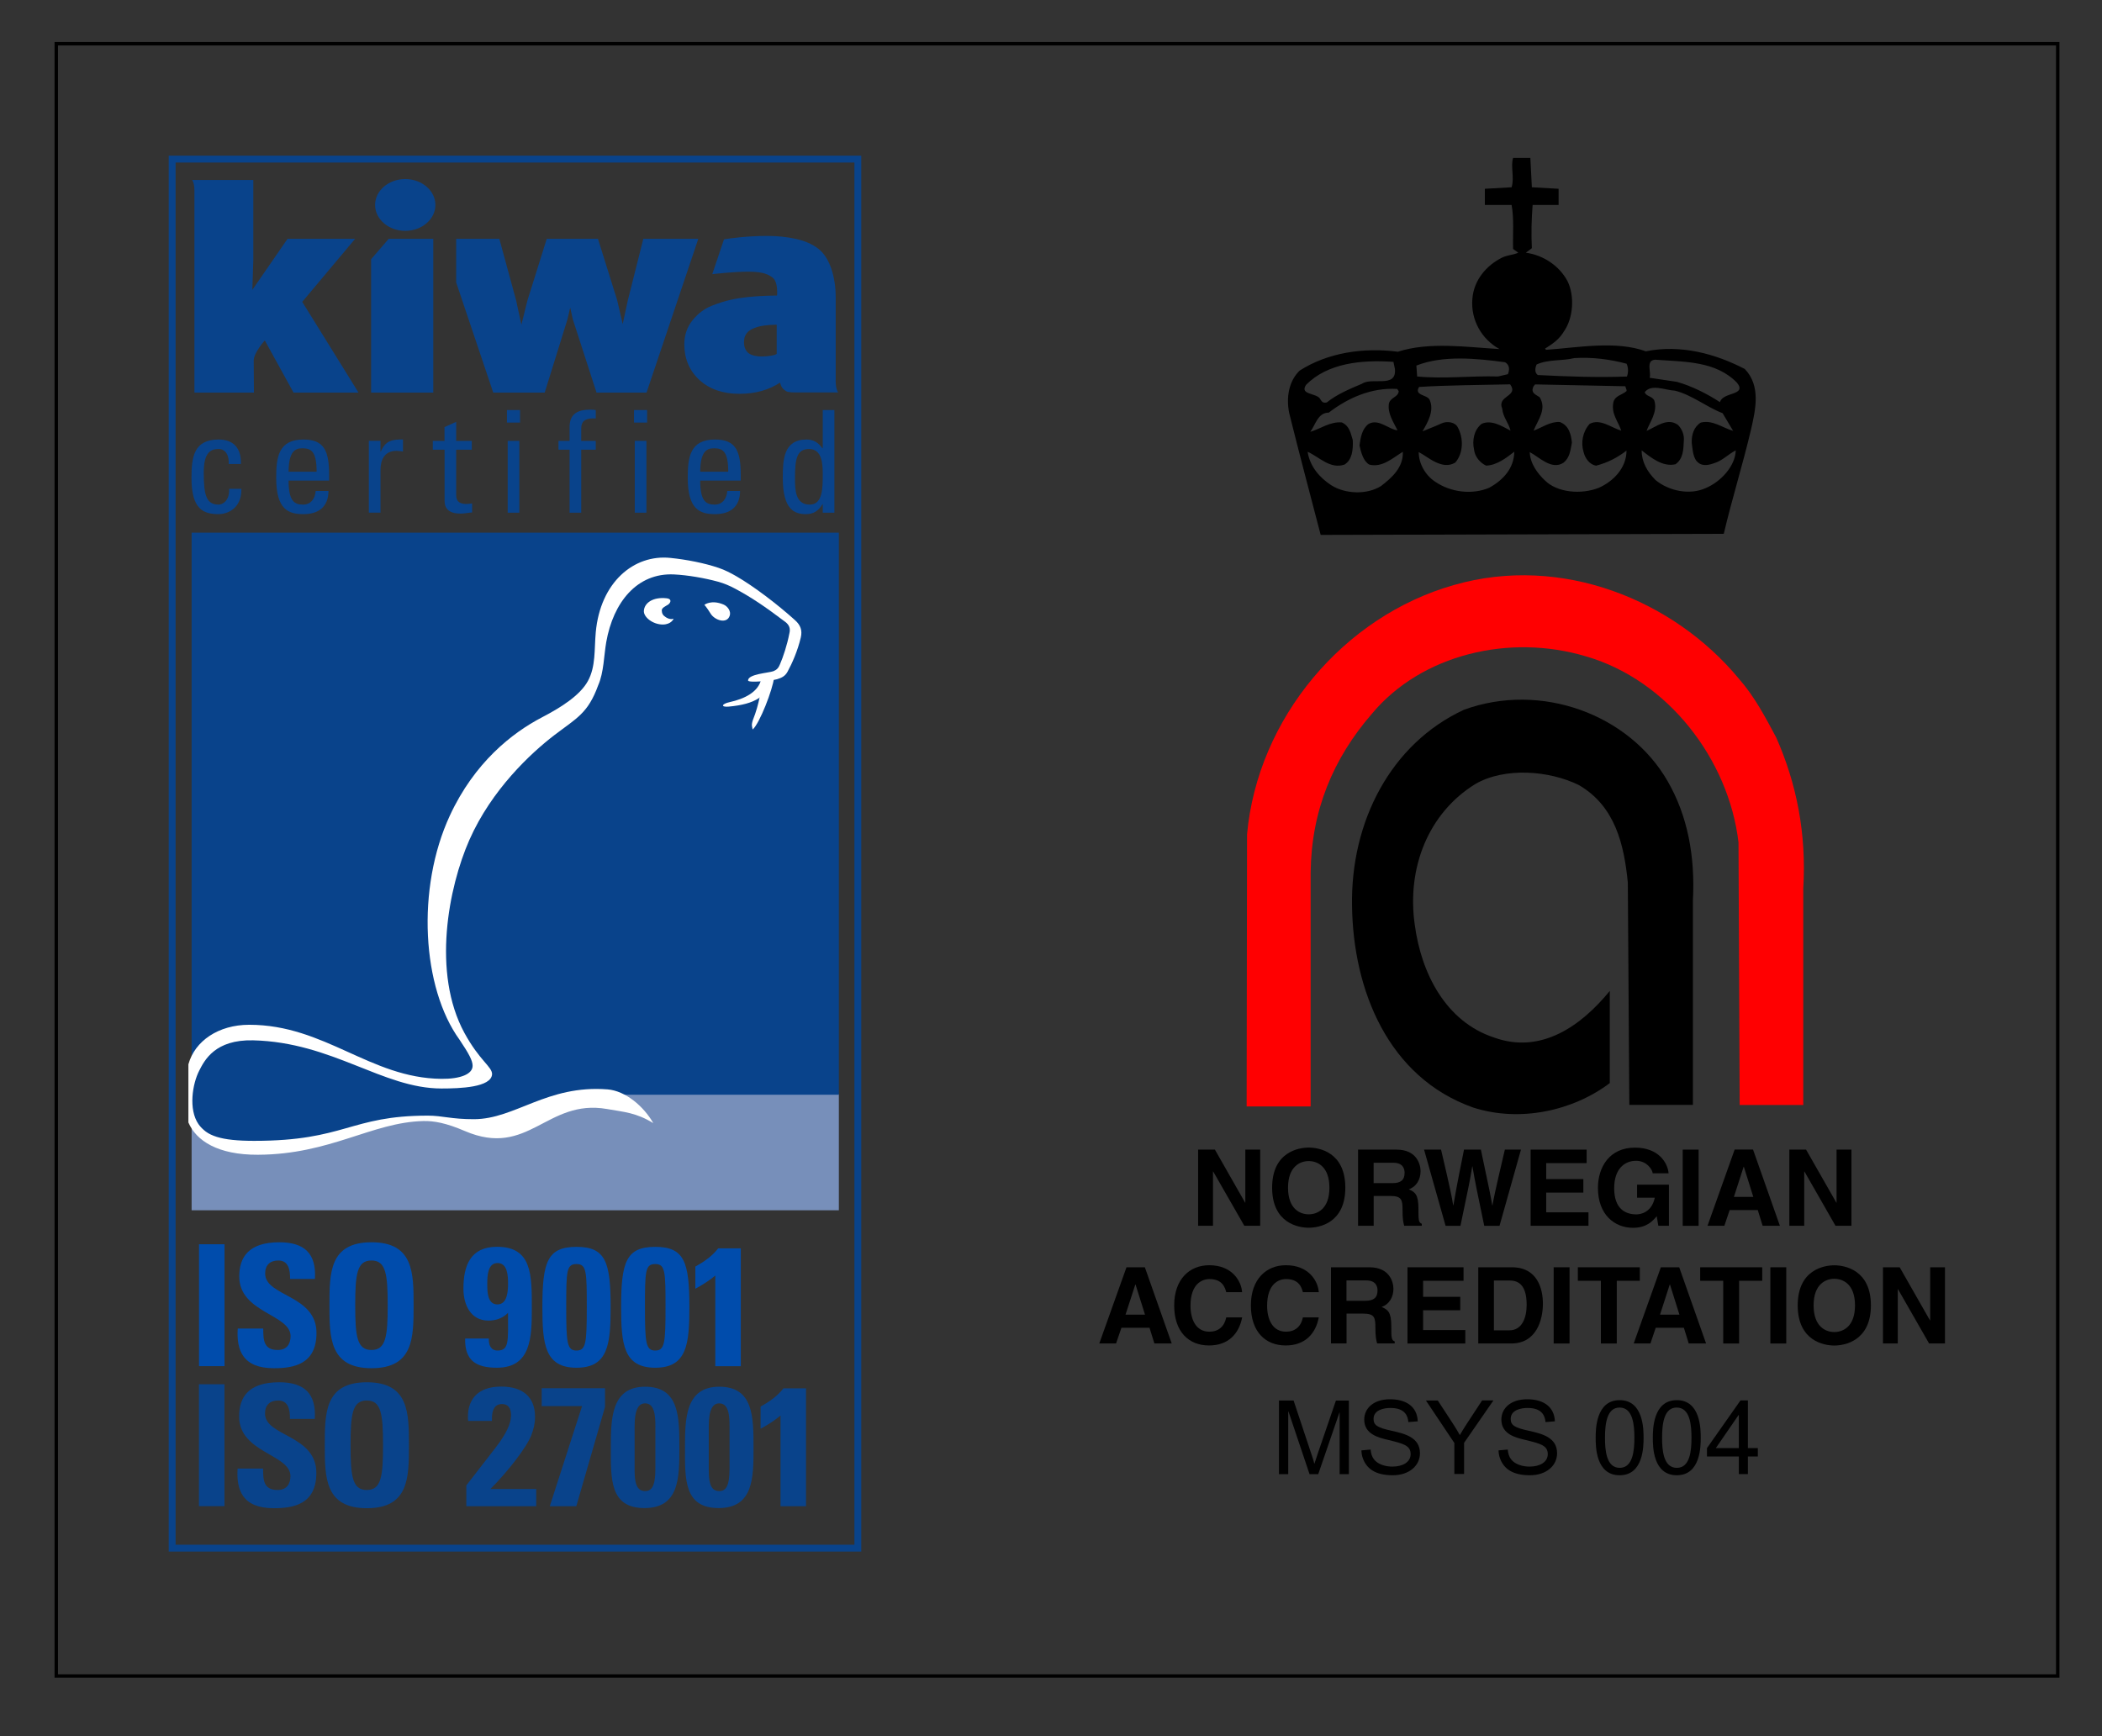 <svg xmlns="http://www.w3.org/2000/svg" xmlns:xlink="http://www.w3.org/1999/xlink" id="a" width="306.71" height="253.37" viewBox="0 0 306.71 253.37"><rect x="0" y="0" width="306.71" height="253.37" fill="#333333" stroke="none"/><defs><clipPath id="b"><rect width="306.71" height="253.37" fill="none"></rect></clipPath></defs><rect x="29.04" y="181.58" width="3.72" height="17.79" fill="#004cac"></rect><g clip-path="url(#b)"><path d="m39.96,199.67c-4.61,0-5.47-2.71-5.27-5.79h3.72c0,1.7.07,3.13,2.12,3.13,1.26,0,1.87-.81,1.87-2.02,0-3.2-7.49-3.4-7.49-8.7,0-2.79,1.33-5,5.86-5,3.62,0,5.42,1.63,5.18,5.35h-3.62c0-1.33-.22-2.69-1.72-2.69-1.21,0-1.92.67-1.92,1.9,0,3.38,7.49,3.08,7.49,8.67,0,4.61-3.38,5.15-6.21,5.15" fill="#004cac"></path><path d="m48.07,190.48c0-4.71,0-9.19,6.14-9.19s6.14,4.49,6.14,9.19,0,9.19-6.14,9.19-6.14-4.53-6.14-9.19m8.5,0c0-4.56-.27-6.53-2.37-6.53s-2.37,1.97-2.37,6.53.27,6.53,2.37,6.53,2.37-1.97,2.37-6.53" fill="#004cac"></path><path d="m7.96,6.13v238.71h292.54V6.13H7.96Zm292.04,179.99v58.22H8.46V6.63h291.54v179.49Z"></path><path d="m192.72,78.06l58.8-.16c1.21-5.11,2.74-9.99,3.95-15.1.71-3.07,1.48-6.48-.88-8.95-4.23-2.2-9.33-3.62-14.44-2.58-4.39-1.59-9.83-.55-14.55-.22l-.16-.17c1.21-.77,2.09-1.37,2.8-2.58,1.32-1.92,1.54-5.11.49-7.25-1.21-2.31-3.62-3.84-6.09-4.17l.88-.66c-.11-2.2-.05-4.17.11-6.31h3.79v-2.36l-3.9-.22-.22-4.28h-2.52c-.39,1.21.22,2.91-.22,4.28l-3.9.22v2.36h3.9c.38,1.98.16,4.28.22,6.42l.76.55c-.71.33-1.59.33-2.36.71-2.31,1.15-4.12,3.29-4.34,5.99-.27,3.13,1.37,5.93,3.95,7.36-4.72-.27-10.21-1.1-14.82.39-5.11-.66-10.27.16-14.33,2.75-1.59,1.54-1.98,3.9-1.54,6.15,1.48,5.98,3.08,11.97,4.61,17.85m48.76-25.59c4.34.33,8.84.16,11.97,3.35,1.54,1.92-2.09,1.32-2.47,2.85-1.87-1.21-4.01-2.31-6.26-2.96l-4.01-.6c.28-.77-.6-2.52.77-2.63m3.35,9.5c-1.54-1.1-3.13.27-4.56.88.44-1.26,1.7-2.8,1.1-4.5-.38-.6-1.21-.55-1.37-1.15.99-1.26,3.02-.27,4.39-.22,2.47.6,4.56,2.36,6.97,3.29l1.54,2.58c-1.54-.44-3.02-1.65-4.72-1.21-.99.6-1.37,1.76-1.32,2.96.11.93.17,1.81.6,2.52.72.99,1.76.77,2.69.44,1.21-.38,1.98-1.26,3.13-1.87-.05,2.25-2.14,4.56-4.34,5.49-2.36,1.1-5.44.44-7.36-1.15-1.21-1.21-2.03-2.64-2.03-4.34,1.32,1.04,3.07,2.47,4.94,2.03,1.15-.82,1.15-2.2,1.21-3.35.11-.93-.27-1.81-.88-2.42m-20.59-8.79c1.65-.77,3.73-.49,5.49-.93,2.58-.16,5.16.16,7.63.82.27.55.27,1.32.05,1.87-4.28.16-8.79,0-13.01-.22-.5-.38-.38-1.04-.17-1.54m3.4,8.4c-1.37-.11-2.64.82-3.84,1.26.61-1.54,1.98-3.13.88-4.89-.55-.38-1.37-.6-.88-1.59l.22-.27,13.18.27c0,.22.22.44.16.71-.71.6-1.7.66-1.92,1.65-.33,1.7.71,2.75,1.15,4.12-1.48-.44-3.07-1.81-4.61-.99-.99,1.1-1.32,2.69-.88,4.12.22.93.88,1.81,1.81,1.98,1.7-.44,3.08-1.15,4.45-2.2,0,2.53-1.92,4.5-4.07,5.44-2.52.99-6.04.71-7.85-1.1-1.04-.99-2.14-2.42-2.2-4.12,1.37.71,3.19,2.69,4.94,1.54.93-.77.99-1.81,1.21-2.91-.11-1.21-.44-2.53-1.76-3.02m-8.4-1.92c.11,1.21.93,2.03,1.21,3.18-1.26-.66-2.8-1.65-4.23-.99-1.15.93-1.37,2.47-1.1,3.73.11,1.1.94,1.98,1.76,2.36,1.59-.05,2.97-1.15,4.12-2.03-.05,2.42-1.59,4.12-3.68,5.27-2.47,1.04-5.6.66-7.85-.88-1.37-.88-2.42-2.58-2.42-4.34,1.37.71,3.4,2.69,5.33,1.54,1.21-1.37,1.21-3.57.39-5.11-.39-.82-1.59-.99-2.42-.6-.93.44-1.87.77-2.75,1.15.77-1.32,1.76-3.02,1.04-4.61-.38-.77-2.31-.6-1.54-1.87,4.34-.27,8.84-.27,13.29-.38,1.32,1.81-1.98,1.59-1.15,3.57m.38-6.81c.71.38.71,1.1.44,1.76l-1.43.33c-4.06-.11-7.91.38-11.81,0l-.11-1.59c3.9-1.54,8.78-1.04,12.9-.49m-15.48,4.23c-.06.88-1.21.88-1.43,1.81-.22,1.43.66,2.69,1.26,3.9-1.26-.11-2.75-1.76-4.23-.93-.99.77-1.15,1.98-1.32,3.13.22.99.55,2.31,1.43,2.8,1.87.49,3.46-.99,4.89-1.87.11,2.25-1.59,3.79-3.18,5-2.09,1.32-5.27,1.15-7.25-.11-1.7-1.1-3.13-2.74-3.46-4.89,1.71.77,3.3,2.58,5.38,1.87,1.15-.71,1.26-2.2,1.21-3.57-.33-1.04-.44-2.03-1.59-2.58-1.7-.17-3.24.99-4.61,1.37.77-1.04,1.1-2.8,2.69-2.8,2.8-2.14,6.2-3.68,9.99-3.46l.22.33Zm-13.51-.93c3.13-3.18,8.12-3.68,12.74-3.35l.22,1.04c.27,2.86-3.35,1.15-4.78,2.14-1.81.77-3.68,1.54-5.16,2.74-.49.11-.71-.05-.93-.44-.44-.99-3.13-.6-2.09-2.14"></path><path d="m259.16,107.6c-1.59-2.96-3.13-5.93-5.44-8.56-9.5-11.48-25.86-18.18-41.56-13.67-16.09,4.56-28.66,19.43-30.2,36.4l-.06,39.7h9.34v-34.15c.11-9.06,3.29-16.64,8.95-23.17,7.19-8.62,20.04-11.75,31.3-8.34,11.86,3.46,20.75,14.99,22.18,27.12l.17,38.33h9.28v-31.57c.49-8.07-.99-15.38-3.95-22.07" fill="#ff0001"></path><path d="m213.59,103.59c-10.65,4.94-16.53,16.31-16.31,28.61.16,12.3,5.27,25.04,17.68,29.43,6.81,2.19,14.55.49,19.93-3.57v-13.45c-4.12,5.05-9.99,9.28-16.86,6.81-7.08-2.31-10.65-9.39-11.59-16.42-1.21-8.35,1.98-16.36,8.84-20.59,4.28-2.47,10.76-1.98,15.1.16,5.27,3.07,6.59,8.62,7.14,14.22l.22,32.45h9.28v-29.87c.33-6.42-.77-12.3-3.68-17.35-5.6-9.77-18.5-14.55-29.76-10.43"></path><rect x="27.96" y="159.68" width="94.44" height="16.94" fill="#778fba"></rect><path d="m27.96,77.73h94.44v82.03h-36.38c-6.7.71-10.91,4.79-16.06,4.32-2.92-.27-5.07-.94-7.2-.94-9.37.03-11.95,4.99-25.6,4.99-3.64,0-6.45-1.96-9.2-5.04v-85.35Z" fill="#09438b"></path><path d="m102.78,88.27s.29.28.91,1.28c.59.96,2.35,1.56,2.78.32.23-.64-.27-1.38-.9-1.65-1.79-.75-2.78.04-2.78.04" fill="#fff"></path><path d="m27.5,155.29c.93-3.36,4.36-5.74,8.86-5.74,11.05,0,17.65,7.78,28.04,7.89,2.76.03,4.56-.68,4.56-1.9,0-.78-.55-1.78-1.9-3.8-5.49-7.56-6.35-22.09-1.42-32.72,3.57-7.71,9.04-12.05,13.47-14.35,2.65-1.38,5.5-3.15,6.67-5.28,1.17-2.13.92-4.61,1.15-7.12.66-7.26,5.53-11.41,10.9-10.85,2.37.24,4.99.76,7.02,1.45.9.3,1.77.75,2.62,1.24,2.52,1.46,5.9,4.02,8.54,6.4.79.71,1.08,1.46.84,2.51-.46,1.97-1.29,3.83-1.94,5.01-.34.63-.83.88-1.52,1.09-.71.21-4.17.57-4.24.19-.01-.95,2.99-1.1,3.7-1.36.48-.19.75-.47.96-1.01.45-1.02,1.06-2.87,1.36-4.46.2-.74,0-1.27-.57-1.71-3.07-2.32-5.03-3.63-7.33-4.86-.76-.41-1.59-.77-2.5-1.02-1.94-.53-4.4-.96-6.42-1.06-5.39-.26-8.87,4.06-9.89,9.87-.34,1.93-.35,4.43-1.17,6.29-1.5,4.13-3.14,4.8-6.4,7.29-3.41,2.61-9.15,7.94-12.4,15.29-3.05,6.91-5.49,19.4-.73,28.16,2.22,4.08,4.06,4.94,4.04,6.04-.12,1.92-4.67,2.08-7.38,2.08-8.59,0-15.88-6.75-27.49-7.03-5.55-.13-7.08,2.9-7.86,4.42-1,1.95-1.59,5.66-.11,7.81,1.17,1.71,3.26,2.44,8.12,2.44,13.32,0,13.97-3.68,25.36-3.68,2.12,0,3.41.53,6.73.52,5.99-.01,10.66-5.04,19.48-4.35,2.62.21,5.28,2.48,6.67,4.92-2.53-1.53-4.16-1.6-6.77-2.06-8.81-1.52-11.42,7.22-20.74,3.21-2.72-1.17-4.51-1.49-6.06-1.45-7.51.19-13.52,4.87-24.11,4.92-5.87.03-9.01-2.05-10.15-4.71v-8.52Z" fill="#fff"></path><path d="m112.21,98.84c-.67.04-.92.03-.94.16-.2,1.55-.45,3.68-1.42,6.09-.11.41-.23.59-.03,1.37,1.02-.87,2.94-5.85,3.13-7.59,0-.06-.17-.06-.74-.02" fill="#fff"></path><path d="m98.3,90.28s-.44.23-1.11-.18c-.48-.3-.61-.57-.63-1.02-.01-.37.53-.6.95-.86.42-.33.5-.84-.24-.91-1.96-.22-3.24.65-3.32,1.83-.06.93,1.33,2.01,2.78,2,1.25-.02,1.56-.85,1.56-.85" fill="#fff"></path><path d="m112.6,98.93c-.51,2.68-2.45,3.84-6.28,4.19-1.17.1-1.07-.39.16-.66,2.09-.46,4.21-1.44,4.61-3.41.13-.63,1.66-.86,1.51-.11" fill="#fff"></path><path d="m51.81,34.85h-9.85l-5.14,7.45.14-4.27v-11.77h-8.94s.35.37.35,1.51v29.52h8.68s-.03-3.18-.03-4.66c0-1.17,1.62-2.95,1.62-2.95l4.19,7.61h9.48l-8.21-13.24,7.72-9.2Z" fill="#09438b"></path><polygon points="93.87 34.85 91.6 43.87 90.86 47.3 90.06 43.83 87.25 34.85 79.78 34.85 76.95 43.88 76.08 47.39 75.31 43.84 72.86 34.85 66.56 34.85 66.56 41.21 71.97 57.29 79.48 57.29 82.81 46.57 83.2 44.89 83.58 46.59 87.04 57.29 94.34 57.29 101.89 34.85 93.87 34.85" fill="#09438b"></polygon><path d="m121.94,55.46v-12.07c0-3.01-.88-5.79-2.5-7.06-.85-.68-1.99-1.18-3.33-1.47-1.29-.29-2.7-.43-4.16-.43-3,0-5.47.36-6.31.5l-1.71,5.08c.72-.08,3.19-.36,5.18-.36,1.68,0,2.7.17,3.59.83.89.66.68,2.65.68,2.65-1.57.01-3,.09-4.27.22-.84.09-1.67.22-2.49.4-.82.18-1.75.47-2.76.87-1.07.42-2.01,1.13-2.8,2.1-.8.99-1.21,2.18-1.21,3.52,0,2.1.74,3.85,2.19,5.2,1.47,1.35,3.43,2.03,5.82,2.03s4.3-.55,5.97-1.64c.12.61.41.96.85,1.24.35.21.95.2,1.94.2h5.69s-.38-.35-.38-1.82m-8.59-3.8s-.16.09-.25.12c-.78.25-1.7.25-2.09.25s-1.2-.09-1.7-.43c-.24-.16-.4-.36-.54-.65-.14-.3-.2-.61-.2-.99,0-1.02.45-1.66,1.46-2.06.88-.35,1.88-.48,3.31-.51v4.28Z" fill="#09438b"></path><polygon points="54.15 37.83 54.15 52.31 54.15 57.29 57.85 57.29 63.22 57.29 63.22 34.85 56.72 34.85 54.15 37.83" fill="#09438b"></polygon><path d="m59.13,26.13c-2.43,0-4.4,1.7-4.4,3.78s1.97,3.78,4.4,3.78,4.4-1.7,4.4-3.78-1.97-3.78-4.4-3.78" fill="#09438b"></path><path d="m24.62,226.43h101.05V22.72H24.62v203.71Zm100.05-21.84v20.84H25.62V23.72h99.05v180.87Z" fill="#09438b"></path><path d="m186.62,204.38h2.13l2.53,7.61c.36,1.06.42,1.27.49,1.59h.03c.18-.58.23-.7.57-1.72l2.56-7.47h1.89v10.74h-1.35v-8.99h-.03l-3.09,8.99h-1.27l-3.07-9.13h-.04v9.13h-1.35v-10.74Z"></path><path d="m200,211.55c.01.24.07.69.28,1.1.6,1.15,2.08,1.38,2.88,1.38,1.48,0,2.67-.63,2.67-1.83,0-1.26-1.08-1.53-3.26-2.06-1.39-.33-3.51-.82-3.51-2.97,0-1.67,1.38-2.97,3.77-2.97s3.96,1.11,4.04,3.22l-1.37.11c-.07-.78-.39-2.06-2.61-2.06-.93,0-2.47.27-2.47,1.6,0,.93.6,1.28,2.56,1.71,1.96.44,4.21.95,4.21,3.3,0,1.78-1.53,3.21-3.97,3.21-2.58,0-3.75-.99-4.3-2.31-.24-.58-.26-1.03-.27-1.32l1.35-.12Z"></path><path d="m212.2,210.57l-4.14-6.19h1.73l2.12,3.24c.55.84.74,1.17,1.1,1.81.43-.76,1.11-1.8,1.17-1.89l2.08-3.17h1.65l-4.28,6.19v4.55h-1.42v-4.55Z"></path><path d="m220.01,211.55c.01.24.07.69.28,1.1.6,1.15,2.08,1.38,2.88,1.38,1.48,0,2.67-.63,2.67-1.83,0-1.26-1.08-1.53-3.26-2.06-1.39-.33-3.51-.82-3.51-2.97,0-1.67,1.38-2.97,3.77-2.97s3.96,1.11,4.04,3.22l-1.37.11c-.07-.78-.39-2.06-2.61-2.06-.93,0-2.47.27-2.47,1.6,0,.93.6,1.28,2.56,1.71,1.96.44,4.21.95,4.21,3.3,0,1.78-1.53,3.21-3.97,3.21-2.58,0-3.75-.99-4.3-2.31-.24-.58-.26-1.03-.27-1.32l1.35-.12Z"></path><path d="m236.33,204.33c3.49,0,3.49,4.31,3.49,5.49s0,5.47-3.49,5.47-3.5-4.2-3.5-5.47c0-1.16,0-5.49,3.5-5.49m0,9.88c1.95,0,2.15-2.56,2.15-4.39s-.2-4.41-2.16-4.41c-1.83,0-2.13,2.28-2.13,4.41,0,1.79.18,4.39,2.15,4.39"></path><path d="m244.67,204.33c3.49,0,3.49,4.31,3.49,5.49s0,5.47-3.49,5.47-3.5-4.2-3.5-5.47c0-1.16,0-5.49,3.5-5.49m0,9.88c1.95,0,2.14-2.56,2.14-4.39s-.19-4.41-2.16-4.41c-1.83,0-2.13,2.28-2.13,4.41,0,1.79.18,4.39,2.15,4.39"></path><path d="m253.72,212.55h-4.65v-1.22l4.89-6.96h1.08v6.96h1.45v1.22h-1.45v2.57h-1.32v-2.57Zm0-1.22v-4.84h-.03l-3.33,4.84h3.36Z"></path><polygon points="181.71 167.77 183.88 167.77 183.88 178.88 181.56 178.88 177.02 170.96 176.99 170.96 176.99 178.88 174.82 178.88 174.82 167.77 177.27 167.77 181.68 175.51 181.71 175.51 181.71 167.77"></polygon><path d="m190.96,167.47c1.47,0,5.34.63,5.34,5.85s-3.87,5.85-5.34,5.85-5.34-.64-5.34-5.85,3.87-5.85,5.34-5.85m0,9.74c1.25,0,3.02-.77,3.02-3.88s-1.77-3.89-3.02-3.89-3.02.78-3.02,3.89,1.76,3.88,3.02,3.88"></path><path d="m198.16,167.77h5.62c2.96,0,3.5,2.18,3.5,3.14,0,1.23-.62,2.28-1.72,2.65.91.4,1.41.75,1.41,2.82,0,1.62,0,2.03.49,2.21v.29h-2.57c-.15-.53-.24-1.1-.24-2.25,0-1.51-.09-2.1-1.81-2.1h-2.4v4.35h-2.28v-11.12Zm5,4.89c1.2,0,1.79-.42,1.79-1.52,0-.59-.26-1.45-1.62-1.45h-2.9v2.97h2.73Z"></path><path d="m207.79,167.77h2.48c1.43,6.09,1.56,6.86,1.77,8.13h.03c.2-1.16.37-2.29,1.55-8.13h2.46c1.3,6.1,1.41,6.69,1.66,8.13h.03c.19-1.05.37-2.01,1.81-8.13h2.35l-3.13,11.12h-2.23c-1.15-5.45-1.35-6.53-1.72-8.67h-.03c-.34,2.14-.53,2.94-1.72,8.67h-2.17l-3.14-11.12Z"></path><polygon points="231.51 169.74 225.61 169.74 225.61 172.07 231.03 172.07 231.03 174.04 225.61 174.04 225.61 176.92 231.78 176.92 231.78 178.88 223.34 178.88 223.34 167.77 231.51 167.77 231.51 169.74"></polygon><path d="m238.88,172.89h4.64v5.99h-1.55l-.23-1.39c-.59.68-1.44,1.69-3.47,1.69-2.68,0-5.11-1.92-5.11-5.82,0-3.04,1.69-5.9,5.43-5.88,3.41,0,4.76,2.22,4.88,3.75h-2.32c0-.43-.79-1.83-2.43-1.83s-3.19,1.15-3.19,4c0,3.04,1.66,3.82,3.24,3.82.51,0,2.21-.2,2.69-2.44h-2.59v-1.87Z"></path><rect x="245.53" y="167.77" width="2.32" height="11.12"></rect><path d="m251.6,178.88h-2.45l3.96-11.12h2.68l3.92,11.12h-2.52l-.71-2.29h-4.1l-.77,2.29Zm1.39-4.21h2.84l-1.38-4.4h-.03l-1.42,4.4Z"></path><polygon points="267.98 167.77 270.15 167.77 270.15 178.88 267.82 178.88 263.29 170.96 263.26 170.96 263.26 178.88 261.09 178.88 261.09 167.77 263.53 167.77 267.95 175.51 267.98 175.51 267.98 167.77"></polygon><path d="m162.85,196.06h-2.45l3.97-11.12h2.68l3.92,11.12h-2.53l-.71-2.29h-4.1l-.78,2.29Zm1.39-4.21h2.83l-1.38-4.4h-.03l-1.43,4.4Z"></path><path d="m178.93,188.58c-.19-.67-.54-1.92-2.46-1.92-1.11,0-2.76.74-2.76,3.89,0,2,.79,3.79,2.76,3.79,1.29,0,2.18-.73,2.46-2.09h2.32c-.47,2.42-2.04,4.1-4.84,4.1-2.96,0-5.08-2-5.08-5.84s2.25-5.87,5.11-5.87c3.33,0,4.68,2.29,4.8,3.93h-2.32Z"></path><path d="m190.11,188.58c-.18-.67-.54-1.92-2.46-1.92-1.12,0-2.76.74-2.76,3.89,0,2,.79,3.79,2.76,3.79,1.29,0,2.19-.73,2.46-2.09h2.32c-.46,2.42-2.04,4.1-4.83,4.1-2.96,0-5.08-2-5.08-5.84s2.25-5.87,5.11-5.87c3.33,0,4.68,2.29,4.8,3.93h-2.32Z"></path><path d="m194.2,184.94h5.62c2.96,0,3.5,2.18,3.5,3.14,0,1.22-.62,2.27-1.72,2.65.91.4,1.41.74,1.41,2.82,0,1.62,0,2.03.5,2.21v.29h-2.57c-.15-.53-.25-1.1-.25-2.24,0-1.52-.09-2.11-1.81-2.11h-2.4v4.35h-2.27v-11.12Zm5,4.89c1.21,0,1.8-.42,1.8-1.52,0-.59-.26-1.45-1.63-1.45h-2.9v2.97h2.73Z"></path><polygon points="213.55 186.91 207.65 186.91 207.65 189.25 213.07 189.25 213.07 191.21 207.65 191.21 207.65 194.1 213.81 194.1 213.81 196.06 205.37 196.06 205.37 184.94 213.55 184.94 213.55 186.91"></polygon><path d="m215.7,184.94h4.91c3.75,0,4.52,3.19,4.52,5.3,0,2.38-.94,5.82-4.61,5.82h-4.82v-11.12Zm2.28,9.2h2.26c1.89,0,2.52-1.9,2.52-3.73,0-3.28-1.56-3.54-2.55-3.54h-2.23v7.27Z"></path><rect x="226.7" y="184.94" width="2.32" height="11.12"></rect><polygon points="235.91 196.06 233.59 196.06 233.59 186.91 230.23 186.91 230.23 184.94 239.27 184.94 239.27 186.91 235.91 186.91 235.91 196.06"></polygon><path d="m240.83,196.06h-2.45l3.96-11.12h2.68l3.92,11.12h-2.53l-.71-2.29h-4.11l-.77,2.29Zm1.39-4.21h2.83l-1.38-4.4h-.03l-1.42,4.4Z"></path><polygon points="253.76 196.06 251.44 196.06 251.44 186.91 248.08 186.91 248.08 184.94 257.13 184.94 257.13 186.91 253.76 186.91 253.76 196.06"></polygon><rect x="258.32" y="184.94" width="2.32" height="11.12"></rect><path d="m267.65,184.65c1.47,0,5.34.64,5.34,5.85s-3.87,5.86-5.34,5.86-5.34-.64-5.34-5.86,3.87-5.85,5.34-5.85m0,9.74c1.25,0,3.02-.77,3.02-3.89s-1.77-3.88-3.02-3.88-3.02.77-3.02,3.88,1.76,3.89,3.02,3.89"></path><polygon points="281.64 184.94 283.8 184.94 283.8 196.06 281.48 196.06 276.94 188.13 276.91 188.13 276.91 196.06 274.75 196.06 274.75 184.94 277.19 184.94 281.61 192.69 281.64 192.69 281.64 184.94"></polygon><path d="m33.38,67.7c.04-1.72-.81-2.18-1.45-2.18-1.31,0-2.2.62-2.2,3.49,0,3.4.43,4.63,2.2,4.63.39,0,1.58-.41,1.51-2.3h1.78c.06,2.95-2.14,3.69-3.3,3.69-2.22,0-3.98-.66-3.98-5.29,0-3.07.35-5.6,3.98-5.6,2.1,0,3.32,1.23,3.22,3.57h-1.76Z" fill="#09438b"></path><path d="m46.2,68.84c0-3.05-.85-3.42-2.1-3.42-1.08,0-1.97.52-1.99,3.42h4.09Zm-4.09,1.29c0,2.93.79,3.51,2.12,3.51,1.16,0,1.76-.93,1.83-1.99h1.87c-.02,2.32-1.45,3.38-3.65,3.38s-3.98-.66-3.98-5.29c0-3.07.35-5.6,3.98-5.6,2.99,0,3.74,1.64,3.74,5.1v.89h-5.89Z" fill="#09438b"></path><path d="m55.52,65.91h.04c.7-1.6,1.58-1.78,3.24-1.78v1.76c-.31-.04-.6-.1-.91-.1-1.89,0-2.37,1.43-2.37,2.84v6.18h-1.7v-10.48h1.7v1.58Z" fill="#09438b"></path><path d="m64.86,64.34v-2.01l1.7-.77v2.78h2.28v1.29h-2.28v6.41c0,.66,0,1.51,1.56,1.51.12,0,.4-.04.77-.08v1.31c-.56.04-1.12.17-1.68.17-1.62,0-2.34-.66-2.34-1.87v-7.45h-1.72v-1.29h1.72Z" fill="#09438b"></path><path d="m75.78,74.82h-1.7v-10.48h1.7v10.48Zm-1.81-14.98h1.91v1.83h-1.91v-1.83Z" fill="#09438b"></path><path d="m83.11,64.34v-2.03c0-2.12,1.49-2.53,3.01-2.53.35,0,.56.02.81.06v1.23c-1.81-.12-2.12.64-2.12,1.49v1.78h2.12v1.29h-2.12v9.19h-1.7v-9.19h-1.62v-1.29h1.62Z" fill="#09438b"></path><path d="m94.32,74.82h-1.7v-10.48h1.7v10.48Zm-1.81-14.98h1.91v1.83h-1.91v-1.83Z" fill="#09438b"></path><path d="m106.26,68.84c0-3.05-.85-3.42-2.1-3.42-1.08,0-1.97.52-1.99,3.42h4.09Zm-4.09,1.29c0,2.93.79,3.51,2.12,3.51,1.16,0,1.76-.93,1.83-1.99h1.87c-.02,2.32-1.45,3.38-3.65,3.38s-3.99-.66-3.99-5.29c0-3.07.35-5.6,3.99-5.6,2.99,0,3.74,1.64,3.74,5.1v.89h-5.89Z" fill="#09438b"></path><path d="m118.08,65.52c-1.83,0-2.08,1.45-2.08,4.26,0,1.58,0,3.86,2.14,3.86,1.91,0,1.91-2.37,1.91-4.48,0-1.39-.08-3.63-1.97-3.63m1.97-5.69h1.7v14.98h-1.7v-1.24h-.04c-.58.97-1.31,1.45-2.41,1.45-1.68,0-3.38-.66-3.38-5.27,0-2.62.08-5.62,3.47-5.62,1,0,1.72.44,2.3,1.27h.06v-5.56Z" fill="#09438b"></path><rect x="29.03" y="202.01" width="3.72" height="17.79" fill="#09438b"></rect><path d="m39.94,220.1c-4.61,0-5.47-2.71-5.27-5.79h3.72c0,1.7.07,3.13,2.12,3.13,1.26,0,1.87-.81,1.87-2.02,0-3.2-7.49-3.4-7.49-8.7,0-2.79,1.33-5,5.86-5,3.62,0,5.42,1.63,5.18,5.35h-3.62c0-1.33-.22-2.69-1.72-2.69-1.21,0-1.92.67-1.92,1.9,0,3.38,7.49,3.08,7.49,8.67,0,4.61-3.38,5.15-6.21,5.15" fill="#09438b"></path><path d="m47.39,210.91c0-4.71,0-9.19,6.14-9.19s6.14,4.49,6.14,9.19,0,9.19-6.14,9.19-6.14-4.53-6.14-9.19m8.5,0c0-4.56-.27-6.53-2.37-6.53s-2.37,1.97-2.37,6.53.27,6.53,2.37,6.53,2.37-1.97,2.37-6.53" fill="#09438b"></path><path d="m110.98,205.27c1.23-.69,2.44-1.5,3.33-2.66h3.3v17.2h-3.72v-13.23c-.89.74-1.9,1.38-2.91,1.92v-3.23Z" fill="#09438b"></path><path d="m77.55,209.39c-.69,1.82-3.5,5.42-5.99,7.91h6.68v2.51h-10.2v-3.03l4.29-5.54c1.58-2.05,2.24-3.52,2.24-4.71,0-1.08-.47-1.63-1.31-1.63-1.06,0-1.48.81-1.48,2.14v.32h-3.47c-.03-.27-.03-.49-.03-.62,0-2.42,1.33-4.39,4.86-4.39,3.18,0,4.93,1.55,4.93,4.41,0,1.03-.22,1.82-.52,2.61" fill="#09438b"></path><polygon points="88.28 202.59 88.28 205.32 84.09 219.81 80.22 219.81 84.93 205.2 79.04 205.2 79.04 202.59 88.28 202.59" fill="#09438b"></polygon><path d="m99.13,211.33c0,4.34-.02,8.75-5.1,8.75s-4.9-4.31-4.9-8.77c0-4.16,0-8.94,5-8.94s5,4.41,5,8.97m-6.53,3.35c0,2.05.47,2.91,1.53,2.91.94,0,1.5-.67,1.5-3.28v-6.19c0-1.5-.1-3.33-1.5-3.33-.96,0-1.53.91-1.53,3.33v6.55Z" fill="#09438b"></path><path d="m109.95,211.33c0,4.34-.02,8.75-5.1,8.75s-4.9-4.31-4.9-8.77c0-4.16,0-8.94,5-8.94s5,4.41,5,8.97m-6.53,3.35c0,2.05.47,2.91,1.53,2.91.94,0,1.5-.67,1.5-3.28v-6.19c0-1.5-.1-3.33-1.5-3.33-.96,0-1.53.91-1.53,3.33v6.55Z" fill="#09438b"></path><path d="m71.32,195.34c0,.44.05.89.25,1.21.2.32.52.54,1.03.54,1.72,0,1.53-1.4,1.53-5.5-.79.79-1.75,1.13-2.86,1.13-2.64,0-3.65-2.37-3.65-4.66,0-3.38,1.03-6.11,4.9-6.11,5.1,0,5.08,4.07,5.08,8.9,0,4.24-.07,8.75-5.1,8.75-2.98,0-4.71-1.01-4.63-4.26h3.45Zm1.26-4.98c1.48,0,1.55-2,1.55-3.06s-.05-2.98-1.53-2.98-1.5,2-1.5,3.06,0,2.98,1.48,2.98" fill="#004cac"></path><path d="m89.1,190.73c0,5.4-.34,8.87-4.98,8.87s-4.98-3.47-4.98-8.87c0-6.58.74-8.77,4.98-8.77s4.98,2.19,4.98,8.77m-6.48.05c0,5.2.12,6.31,1.5,6.31s1.5-1.11,1.5-6.31-.03-6.31-1.5-6.31-1.5,1.01-1.5,6.31" fill="#004cac"></path><path d="m100.59,190.73c0,5.4-.34,8.87-4.98,8.87s-4.98-3.47-4.98-8.87c0-6.58.74-8.77,4.98-8.77s4.98,2.19,4.98,8.77m-6.48.05c0,5.2.12,6.31,1.5,6.31s1.5-1.11,1.5-6.31-.03-6.31-1.5-6.31-1.5,1.01-1.5,6.31" fill="#004cac"></path><path d="m101.46,184.84c1.23-.69,2.44-1.5,3.33-2.66h3.3v17.2h-3.72v-13.23c-.89.74-1.9,1.38-2.91,1.92v-3.23Z" fill="#004cac"></path></g></svg>